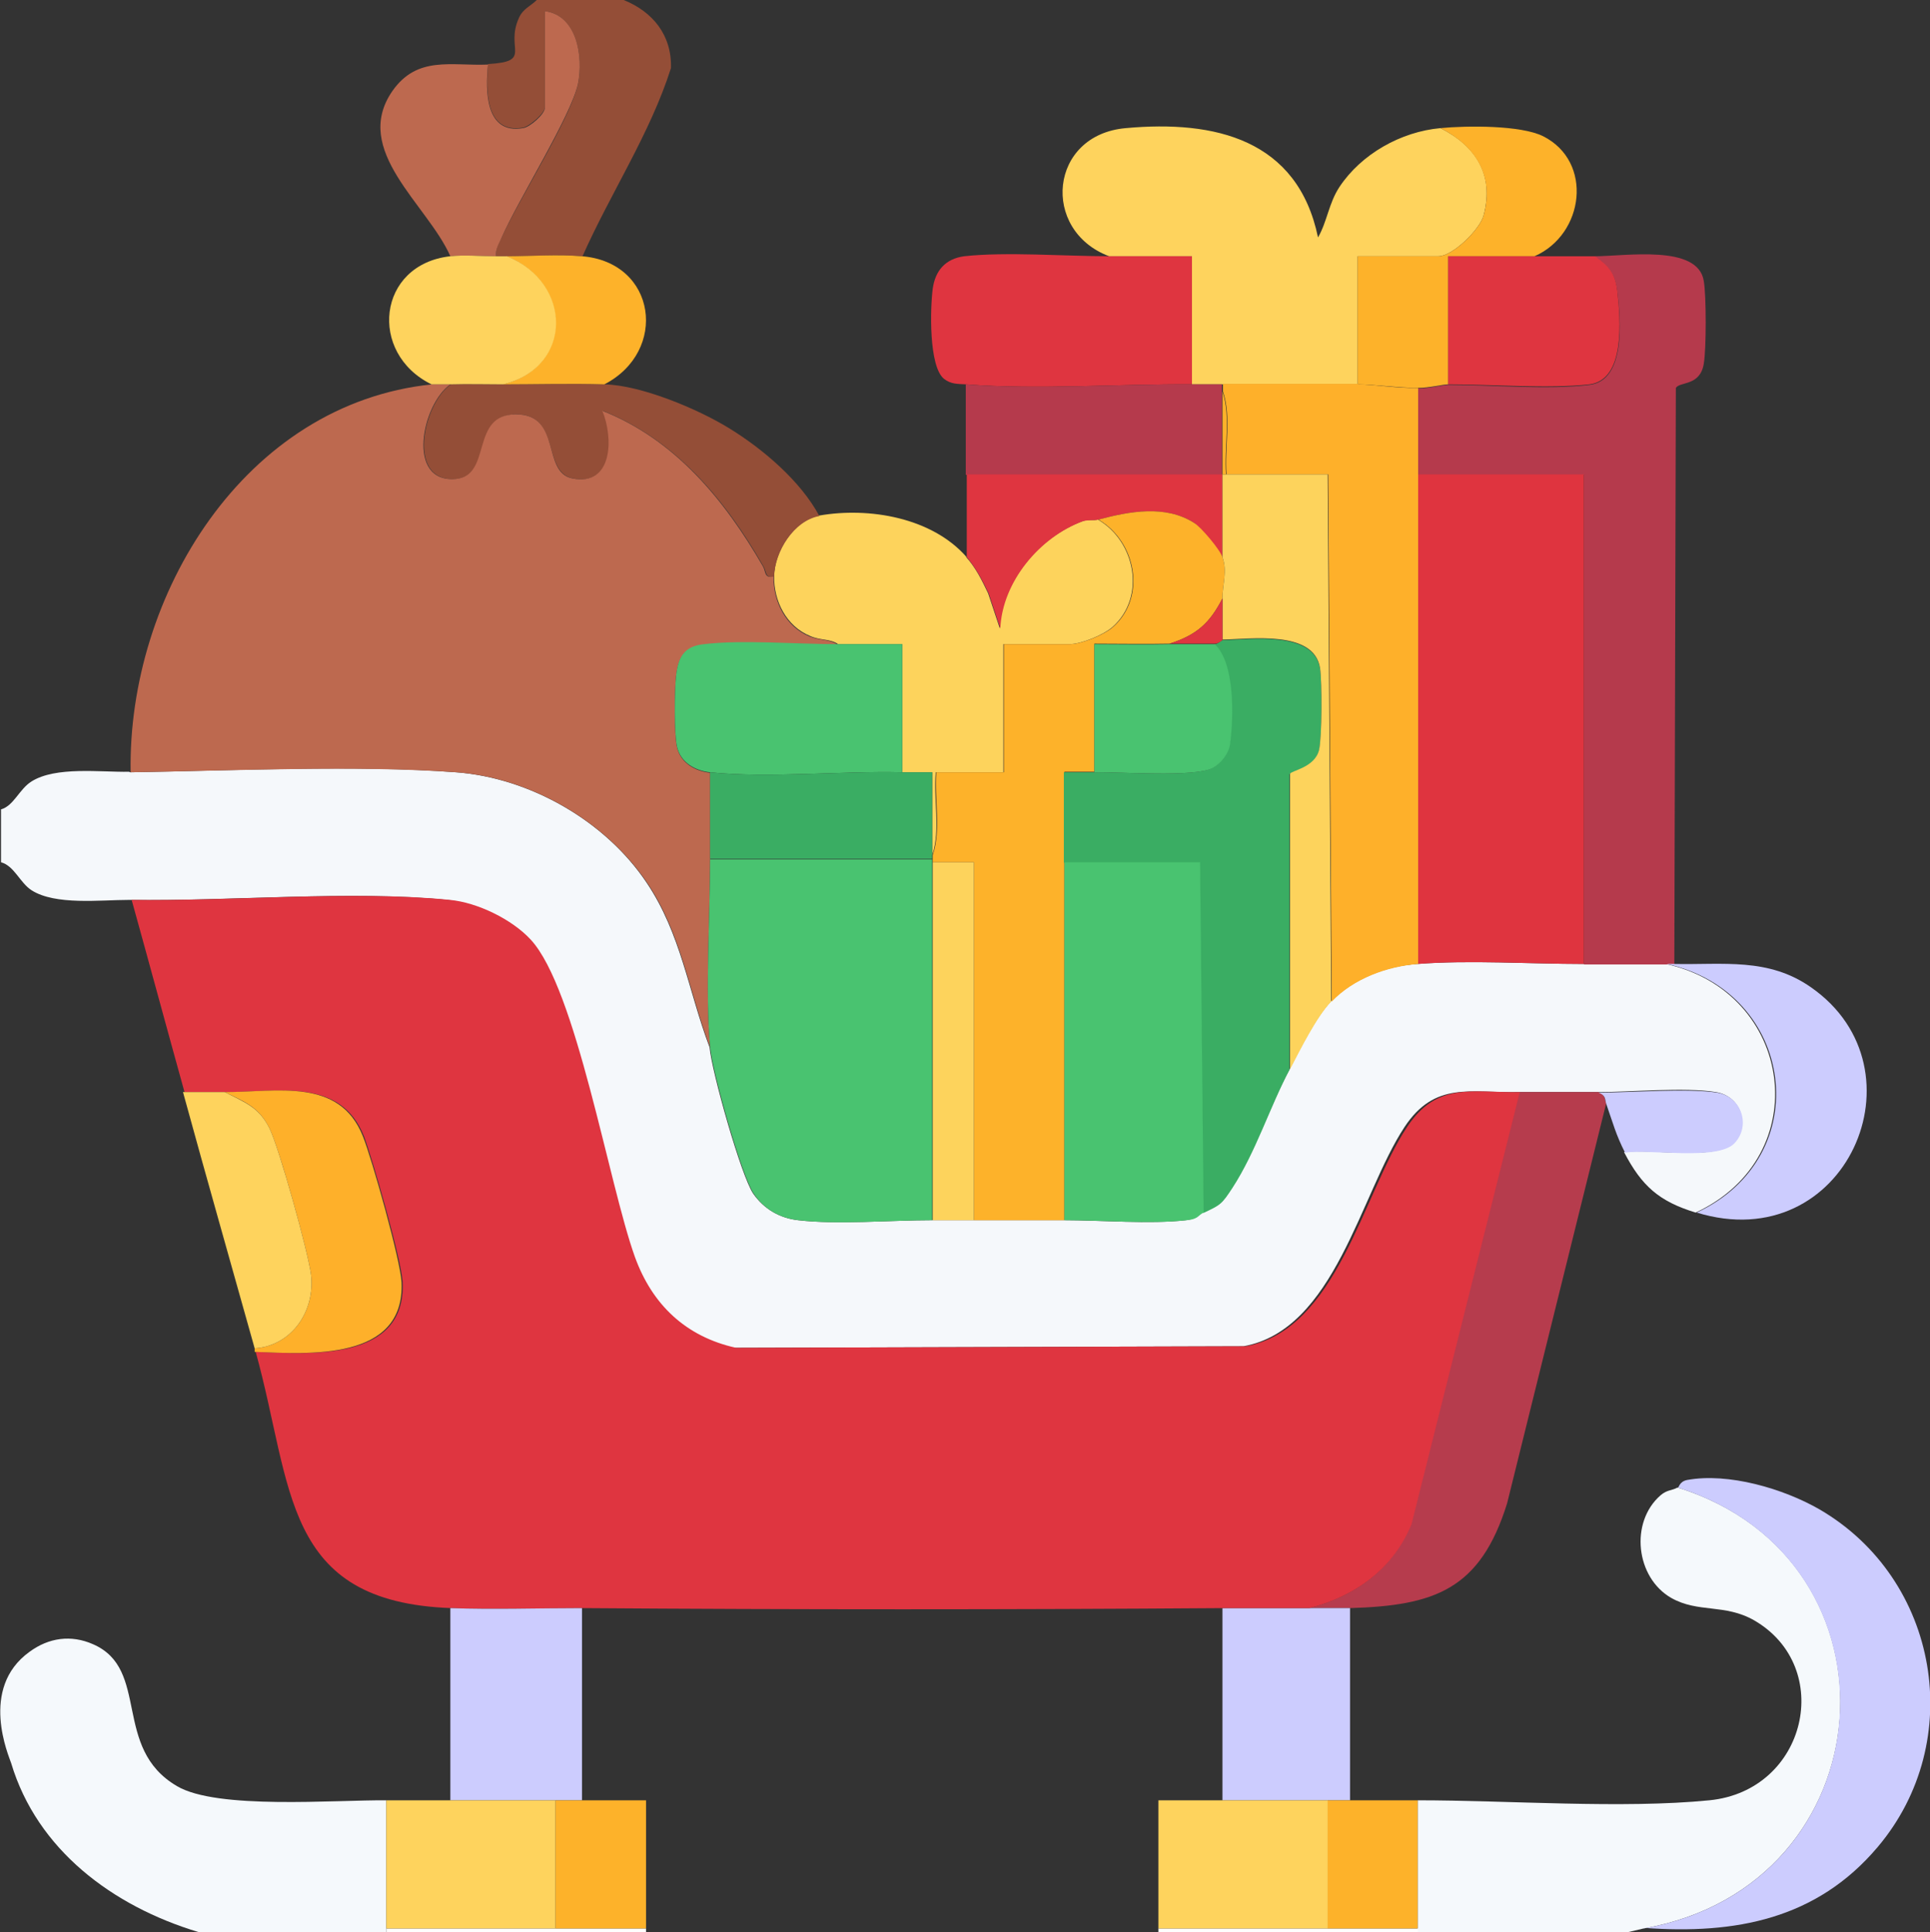 <?xml version="1.0" encoding="UTF-8"?><svg id="a" xmlns="http://www.w3.org/2000/svg" viewBox="0 0 37.97 38"><rect x="0" y="0" width="37.97" height="38" fill="#333333" stroke="none"/><path d="M2.56,15.19c2-.03,4.45-.15,6.41,0,1.46.11,2.94.96,3.75,2.17.68,1.01.82,2.13,1.24,3.24.04.47.62,2.53.86,2.88.21.3.52.48.88.52.77.09,1.82,0,2.63,0,.27,0,.54,0,.81,0,.59,0,1.19,0,1.78,0,.74,0,1.7.08,2.41,0,.23-.03.22-.1.33-.15.35-.16.37-.17.58-.5.46-.71.73-1.58,1.13-2.32.2-.39.52-1.03.81-1.33.44-.45,1.09-.7,1.7-.74,1.02-.08,2.22,0,3.26,0,.54,0,1.09,0,1.63,0,2.52.55,2.97,3.78.59,4.89-.72-.22-1.06-.52-1.41-1.19.5-.07,1.81.17,2.15-.18s.15-.92-.34-1c-.62-.1-1.66,0-2.33,0-.52,0-1.04,0-1.56,0-.95.02-1.64-.22-2.24.69-.87,1.32-1.37,3.99-3.17,4.31l-10.03.03c-.99-.22-1.65-.85-1.99-1.79-.52-1.45-1.15-5.27-2.05-6.24-.37-.4-1.05-.72-1.59-.78-1.9-.19-4.29.03-6.26,0-.57,0-1.45.11-1.92-.19-.23-.15-.34-.48-.6-.55v-1.04c.25-.07.36-.4.6-.55.48-.3,1.35-.18,1.92-.19Z" fill="#f5f8fb"/><path d="M33.01,29.26c4.58,1.43,4.13,7.82-.67,8.67l-.3.07h-4.15v-2.59c1.78,0,4.03.17,5.74,0,1.92-.19,2.47-2.62.88-3.54-.58-.33-1.1-.14-1.63-.44-.7-.4-.82-1.49-.21-2.02.13-.11.22-.09.33-.15Z" fill="#f5f9fc"/><path d="M7.6,35.41v2.59h-3.7c-1.69-.51-3.17-1.62-3.68-3.32-.04-.13-.64-1.47.36-2.19.38-.28.82-.34,1.25-.15,1.13.49.37,2.04,1.65,2.79.79.47,3.11.27,4.13.28Z" fill="#f5f9fc"/><path d="M12.27,0c.57.23.95.69.93,1.34-.41,1.29-1.19,2.46-1.74,3.7-.46-.04-1.01,0-1.48,0-.07,0-.15,0-.22,0-.02-.14.05-.25.11-.37.33-.73,1.38-2.39,1.5-3.02.11-.53-.02-1.35-.65-1.43v1.89c0,.11-.29.37-.43.4-.75.13-.73-.75-.69-1.25.89-.05.33-.3.61-.91.08-.18.23-.23.35-.35h1.7Z" fill="#944e37"/><polygon points="10.94 37.93 12.71 37.93 12.71 38 7.6 38 7.6 37.93 10.94 37.93" fill="#fefefe"/><path d="M26.12,37.93h1.78v.07h-5.11v-.07h3.33Z" fill="#fefefe"/><path d="M31.38,5.04c.6,0,2.03-.24,2.14.49.05.29.05,1.33,0,1.62-.07.45-.47.35-.55.48l-.03,11.34s-.1,0-.15,0c-.54,0-1.09,0-1.63,0v-9.63s-3.26,0-3.26,0v-1.7c.21,0,.49-.07.59-.07.85,0,1.98.1,2.78,0,.71-.08.62-1.26.55-1.82-.04-.36-.16-.5-.44-.7Z" fill="#b53a4c"/><path d="M21.82,5.04c-1.35-.51-1.18-2.39.33-2.52,1.75-.16,3.38.22,3.78,2.15.18-.31.21-.67.42-.99.43-.65,1.21-1.09,1.99-1.16.69.35,1.06.91.85,1.71-.07.28-.61.81-.89.81h-1.59v2.52c-.89,0-1.78,0-2.67,0-.2,0-.4,0-.59,0v-2.52c-.54,0-1.09,0-1.63,0Z" fill="#fed35d"/><path d="M19.01,10.96c.19.21.31.46.43.71l.23.69c.04-.93.78-1.8,1.63-2.11.11-.04.22-.01.3-.03.74.43.95,1.52.29,2.11-.18.16-.62.34-.85.34h-1.3v2.52h-1.33c-.05.52.1,1.13-.07,1.63,0-.54,0-1.09,0-1.63-.2,0-.4,0-.59,0v-2.52c-.42,0-.84,0-1.26,0-.16-.11-.35-.07-.55-.16-.47-.19-.72-.69-.71-1.18s.39-1.1.89-1.19c.98-.17,2.21.04,2.89.81Z" fill="#fdd35c"/><path d="M31.45,21.48c.14.06.11.13.15.22l-1.95,7.87c-.53,1.7-1.43,2.01-3.09,2.06-.27,0-.54,0-.81,0,.91-.23,1.65-.77,2.01-1.65l2.13-8.5c.52,0,1.04,0,1.56,0Z" fill="#b63c4d"/><path d="M32.34,37.93c4.8-.85,5.24-7.23.67-8.67.02,0,.03-.12.18-.15.81-.15,1.9.17,2.61.58,2.35,1.37,2.9,4.56,1.14,6.64-1.2,1.42-2.8,1.72-4.59,1.59Z" fill="#ccccfe"/><path d="M21.82,5.04c.54,0,1.09,0,1.63,0v2.52c-1.42-.01-3.06.11-4.44,0-.17-.01-.3,0-.44-.11-.3-.25-.27-1.39-.22-1.77.05-.36.25-.59.62-.64.81-.09,2,0,2.85,0Z" fill="#df3540"/><path d="M9.9,7.56c.63,0,1.37-.02,2,0,.72.02,1.82.48,2.44.86.67.41,1.41,1.04,1.78,1.73-.5.09-.88.7-.89,1.19-.18.04-.15-.1-.21-.2-.75-1.31-1.73-2.49-3.16-3.06.22.53.21,1.49-.59,1.33-.61-.12-.23-1.26-1.11-1.26s-.47,1.2-1.18,1.27c-.99.09-.67-1.47-.11-1.86.34-.01.69,0,1.04,0Z" fill="#944e37"/><path d="M25.75,31.63c.27,0,.54,0,.81,0v3.78c-.15,0-.3,0-.44,0-.69,0-1.38,0-2.07,0v-3.78c.57,0,1.14,0,1.7,0Z" fill="#ccccfe"/><path d="M30.19,5.04c-.57,0-1.14,0-1.7,0v2.52c-.1,0-.38.07-.59.07-.41,0-.86-.07-1.19-.07v-2.52h1.59c.28,0,.82-.53.89-.81.21-.79-.17-1.36-.85-1.71.52-.05,1.58-.06,2.02.16.99.5.81,1.93-.17,2.36Z" fill="#fdb22a"/><path d="M23.45,7.56c.2,0,.4,0,.59,0v1.78c-1.68,0-3.36,0-5.04,0v-1.78c1.38.11,3.03-.01,4.44,0Z" fill="#b53a4c"/><path d="M32.94,18.96c.96.02,1.85-.13,2.69.46,2.31,1.61.68,5.33-2.25,4.43,2.38-1.11,1.93-4.34-.59-4.89.05,0,.1,0,.15,0Z" fill="#ccccfe"/><path d="M30.19,5.04c.39,0,.79,0,1.19,0,.28.2.4.34.44.7.06.55.16,1.73-.55,1.82-.8.09-1.93,0-2.78,0v-2.52c.57,0,1.14,0,1.7,0Z" fill="#df3540"/><path d="M24.05,9.33v1.63c-.05-.13-.43-.58-.55-.67-.57-.37-1.29-.23-1.89-.07-.08.02-.18,0-.3.03-.85.31-1.59,1.19-1.63,2.11l-.23-.69c-.12-.25-.25-.5-.43-.71v-1.63c1.68,0,3.36,0,5.04,0Z" fill="#df3540"/><path d="M11.45,5.04c1.47.12,1.7,1.87.44,2.52-.63-.02-1.37,0-2,0,1.39-.34,1.36-2.01.07-2.52.47,0,1.03-.04,1.48,0Z" fill="#fdb22a"/><path d="M26.56,35.41c.44,0,.89,0,1.33,0v2.52h-1.78v-2.52c.15,0,.3,0,.44,0Z" fill="#fdb22a"/><path d="M31.97,22.67c-.18-.35-.24-.59-.37-.96-.03-.09,0-.16-.15-.22.67,0,1.71-.09,2.33,0,.49.08.67.66.34,1s-1.65.11-2.15.18Z" fill="#ccccfe"/><path d="M29.9,21.48l-2.13,8.5c-.36.88-1.11,1.42-2.01,1.65-.57,0-1.14,0-1.7,0-4.19.03-8.4.03-12.59,0-.86,0-1.73.03-2.59,0-3.34-.12-3.11-2.38-3.85-5.04,1.05.04,2.96.2,2.89-1.37-.02-.43-.59-2.42-.76-2.87-.46-1.16-1.68-.87-2.72-.87h-.81c-.35-1.26-.69-2.52-1.04-3.78,1.97.03,4.36-.19,6.26,0,.54.05,1.22.38,1.59.78.9.97,1.53,4.79,2.05,6.24.34.94,1,1.57,1.99,1.79l10.03-.03c1.8-.33,2.3-3,3.17-4.31.6-.91,1.29-.67,2.24-.69Z" fill="#df3540"/><path d="M8.86,7.56c-.56.39-.88,1.95.11,1.86.72-.07.27-1.27,1.18-1.27s.5,1.14,1.11,1.26c.8.16.81-.8.59-1.33,1.44.57,2.41,1.76,3.16,3.06.06.1.02.24.21.2-.01.49.24.99.71,1.18.2.08.39.05.55.16-.79,0-1.88-.09-2.63,0-.4.05-.51.26-.55.63-.03.28-.04,1.14.02,1.39.07.31.36.47.65.5v1.7c0,1.17-.1,2.57,0,3.7-.42-1.11-.56-2.23-1.24-3.24-.82-1.21-2.29-2.06-3.75-2.17-1.96-.14-4.41-.03-6.41,0-.06-3.48,2.24-7.25,5.93-7.63.04,0,.27,0,.37,0Z" fill="#bd694f"/><path d="M27.9,9.33h3.26s0,9.63,0,9.63c-1.04,0-2.24-.08-3.26,0v-9.63Z" fill="#df343f"/><path d="M18.34,16.89s0,.05,0,.07c0,2.34,0,4.69,0,7.04-.81,0-1.86.09-2.63,0-.37-.04-.68-.22-.88-.52-.24-.35-.82-2.42-.86-2.88-.1-1.13,0-2.54,0-3.7h4.37Z" fill="#49c370"/><path d="M24.05,10.96c.1.27,0,.54,0,.81-.25.49-.51.72-1.04.89-.49.01-.99,0-1.48,0v2.52c-.2,0-.4,0-.59,0,0,.59,0,1.19,0,1.78,0,2.34,0,4.69,0,7.04-.59,0-1.19,0-1.78,0v-7.04s-.81,0-.81,0c0-.02,0-.05,0-.07s0-.05,0-.07c.17-.5.03-1.1.07-1.63h1.33v-2.52h1.3c.22,0,.67-.18.85-.34.66-.59.45-1.68-.29-2.11.6-.16,1.32-.3,1.89.07.13.08.51.53.55.67Z" fill="#fdb22a"/><path d="M26.71,7.56c.33,0,.78.08,1.19.07v11.33c-.62.05-1.27.29-1.7.74l-.07-10.37c-.67,0-1.33,0-2,0-.04-.53.1-1.13-.07-1.63v-.15c.89,0,1.78,0,2.67,0Z" fill="#feb02a"/><path d="M24.05,12.59c.57-.01,1.8-.19,1.92.56.04.28.04,1.35-.02,1.61-.08.36-.56.41-.58.47v5.81c-.39.74-.66,1.61-1.12,2.32-.21.32-.23.34-.58.5l-.07-6.89h-2.67c0-.59,0-1.19,0-1.78.2,0,.4,0,.59,0,.52-.01,1.97.1,2.32-.08.17-.09.32-.28.35-.47.07-.52.1-1.59-.3-1.97.07,0,.13-.07.15-.07Z" fill="#3aad63"/><path d="M20.94,16.96h2.67s.07,6.89.07,6.89c-.11.05-.1.13-.33.15-.71.08-1.67,0-2.41,0,0-2.34,0-4.69,0-7.04Z" fill="#49c370"/><path d="M24.12,9.33c.67,0,1.33,0,2,0l.07,10.37c-.29.3-.61.95-.81,1.33v-5.81c.01-.06.49-.12.57-.47.06-.26.06-1.33.02-1.61-.12-.75-1.35-.57-1.92-.56,0-.27,0-.54,0-.81s.1-.54,0-.81v-1.63s.05,0,.07,0Z" fill="#fdd35c"/><path d="M18.34,16.96h.82s0,7.04,0,7.04c-.27,0-.54,0-.81,0,0-2.34,0-4.69,0-7.04Z" fill="#fdd35c"/><path d="M9.75,5.04c-.29,0-.62-.03-.89,0-.45-1.02-1.95-2.08-1.14-3.25.49-.7,1.16-.49,1.88-.52-.05.5-.06,1.38.69,1.25.14-.02.43-.28.43-.4V.22c.63.08.76.89.65,1.43-.13.62-1.18,2.29-1.5,3.02-.05.12-.13.23-.11.37Z" fill="#bd694f"/><path d="M8.86,5.04c.27-.03.6,0,.89,0,.07,0,.15,0,.22,0,1.29.51,1.32,2.18-.07,2.52-.34,0-.69-.01-1.04,0-.1,0-.33,0-.37,0-1.25-.61-1.07-2.36.37-2.52Z" fill="#fed35d"/><path d="M11.45,31.63v3.78c-.17,0-.35,0-.52,0-.69,0-1.38,0-2.07,0v-3.78c.86.03,1.73,0,2.59,0Z" fill="#ccccfe"/><path d="M5.01,26.59s0-.05,0-.07c.73-.05,1.19-.73,1.11-1.44-.05-.43-.63-2.51-.82-2.89-.21-.42-.49-.52-.88-.71,1.04,0,2.26-.29,2.72.87.18.45.74,2.44.76,2.87.07,1.56-1.84,1.41-2.89,1.37Z" fill="#feb02a"/><path d="M8.86,35.41c.69,0,1.38,0,2.07,0v2.52h-3.33v-2.52c.42,0,.84,0,1.26,0Z" fill="#fed35d"/><path d="M4.42,21.48c.39.2.67.29.88.71.19.38.77,2.46.82,2.89.08.71-.38,1.39-1.11,1.44-.47-1.68-.95-3.36-1.41-5.04h.81Z" fill="#fed35d"/><path d="M24.05,35.41c.69,0,1.38,0,2.07,0v2.52h-3.33v-2.52c.42,0,.84,0,1.26,0Z" fill="#fed35d"/><path d="M11.45,35.41c.42,0,.84,0,1.26,0v2.52h-1.78v-2.52c.17,0,.35,0,.52,0Z" fill="#fdb22a"/><path d="M16.49,12.67c.42,0,.84,0,1.26,0v2.52c-1.19-.03-2.63.12-3.78,0-.29-.03-.58-.19-.65-.5-.06-.25-.05-1.11-.02-1.39.04-.38.16-.59.55-.63.75-.09,1.84,0,2.63,0Z" fill="#49c370"/><path d="M17.75,15.19c.2,0,.4,0,.59,0,0,.54,0,1.09,0,1.63,0,.02,0,.05,0,.07h-4.37v-1.7c1.15.12,2.59-.03,3.78,0Z" fill="#3aad63"/><path d="M24.12,9.33s-.05,0-.07,0v-1.63c.17.5.03,1.1.07,1.63Z" fill="#fdb22a"/><path d="M23.01,12.67c.3,0,.59,0,.89,0,.4.38.37,1.44.3,1.97-.03.19-.18.38-.35.47-.36.18-1.81.07-2.32.08v-2.52c.49,0,.99.01,1.48,0Z" fill="#49c370"/><path d="M24.05,12.59s-.08.07-.15.07c-.3,0-.59,0-.89,0,.53-.17.79-.4,1.04-.89,0,.27,0,.54,0,.81Z" fill="#df3540"/></svg>